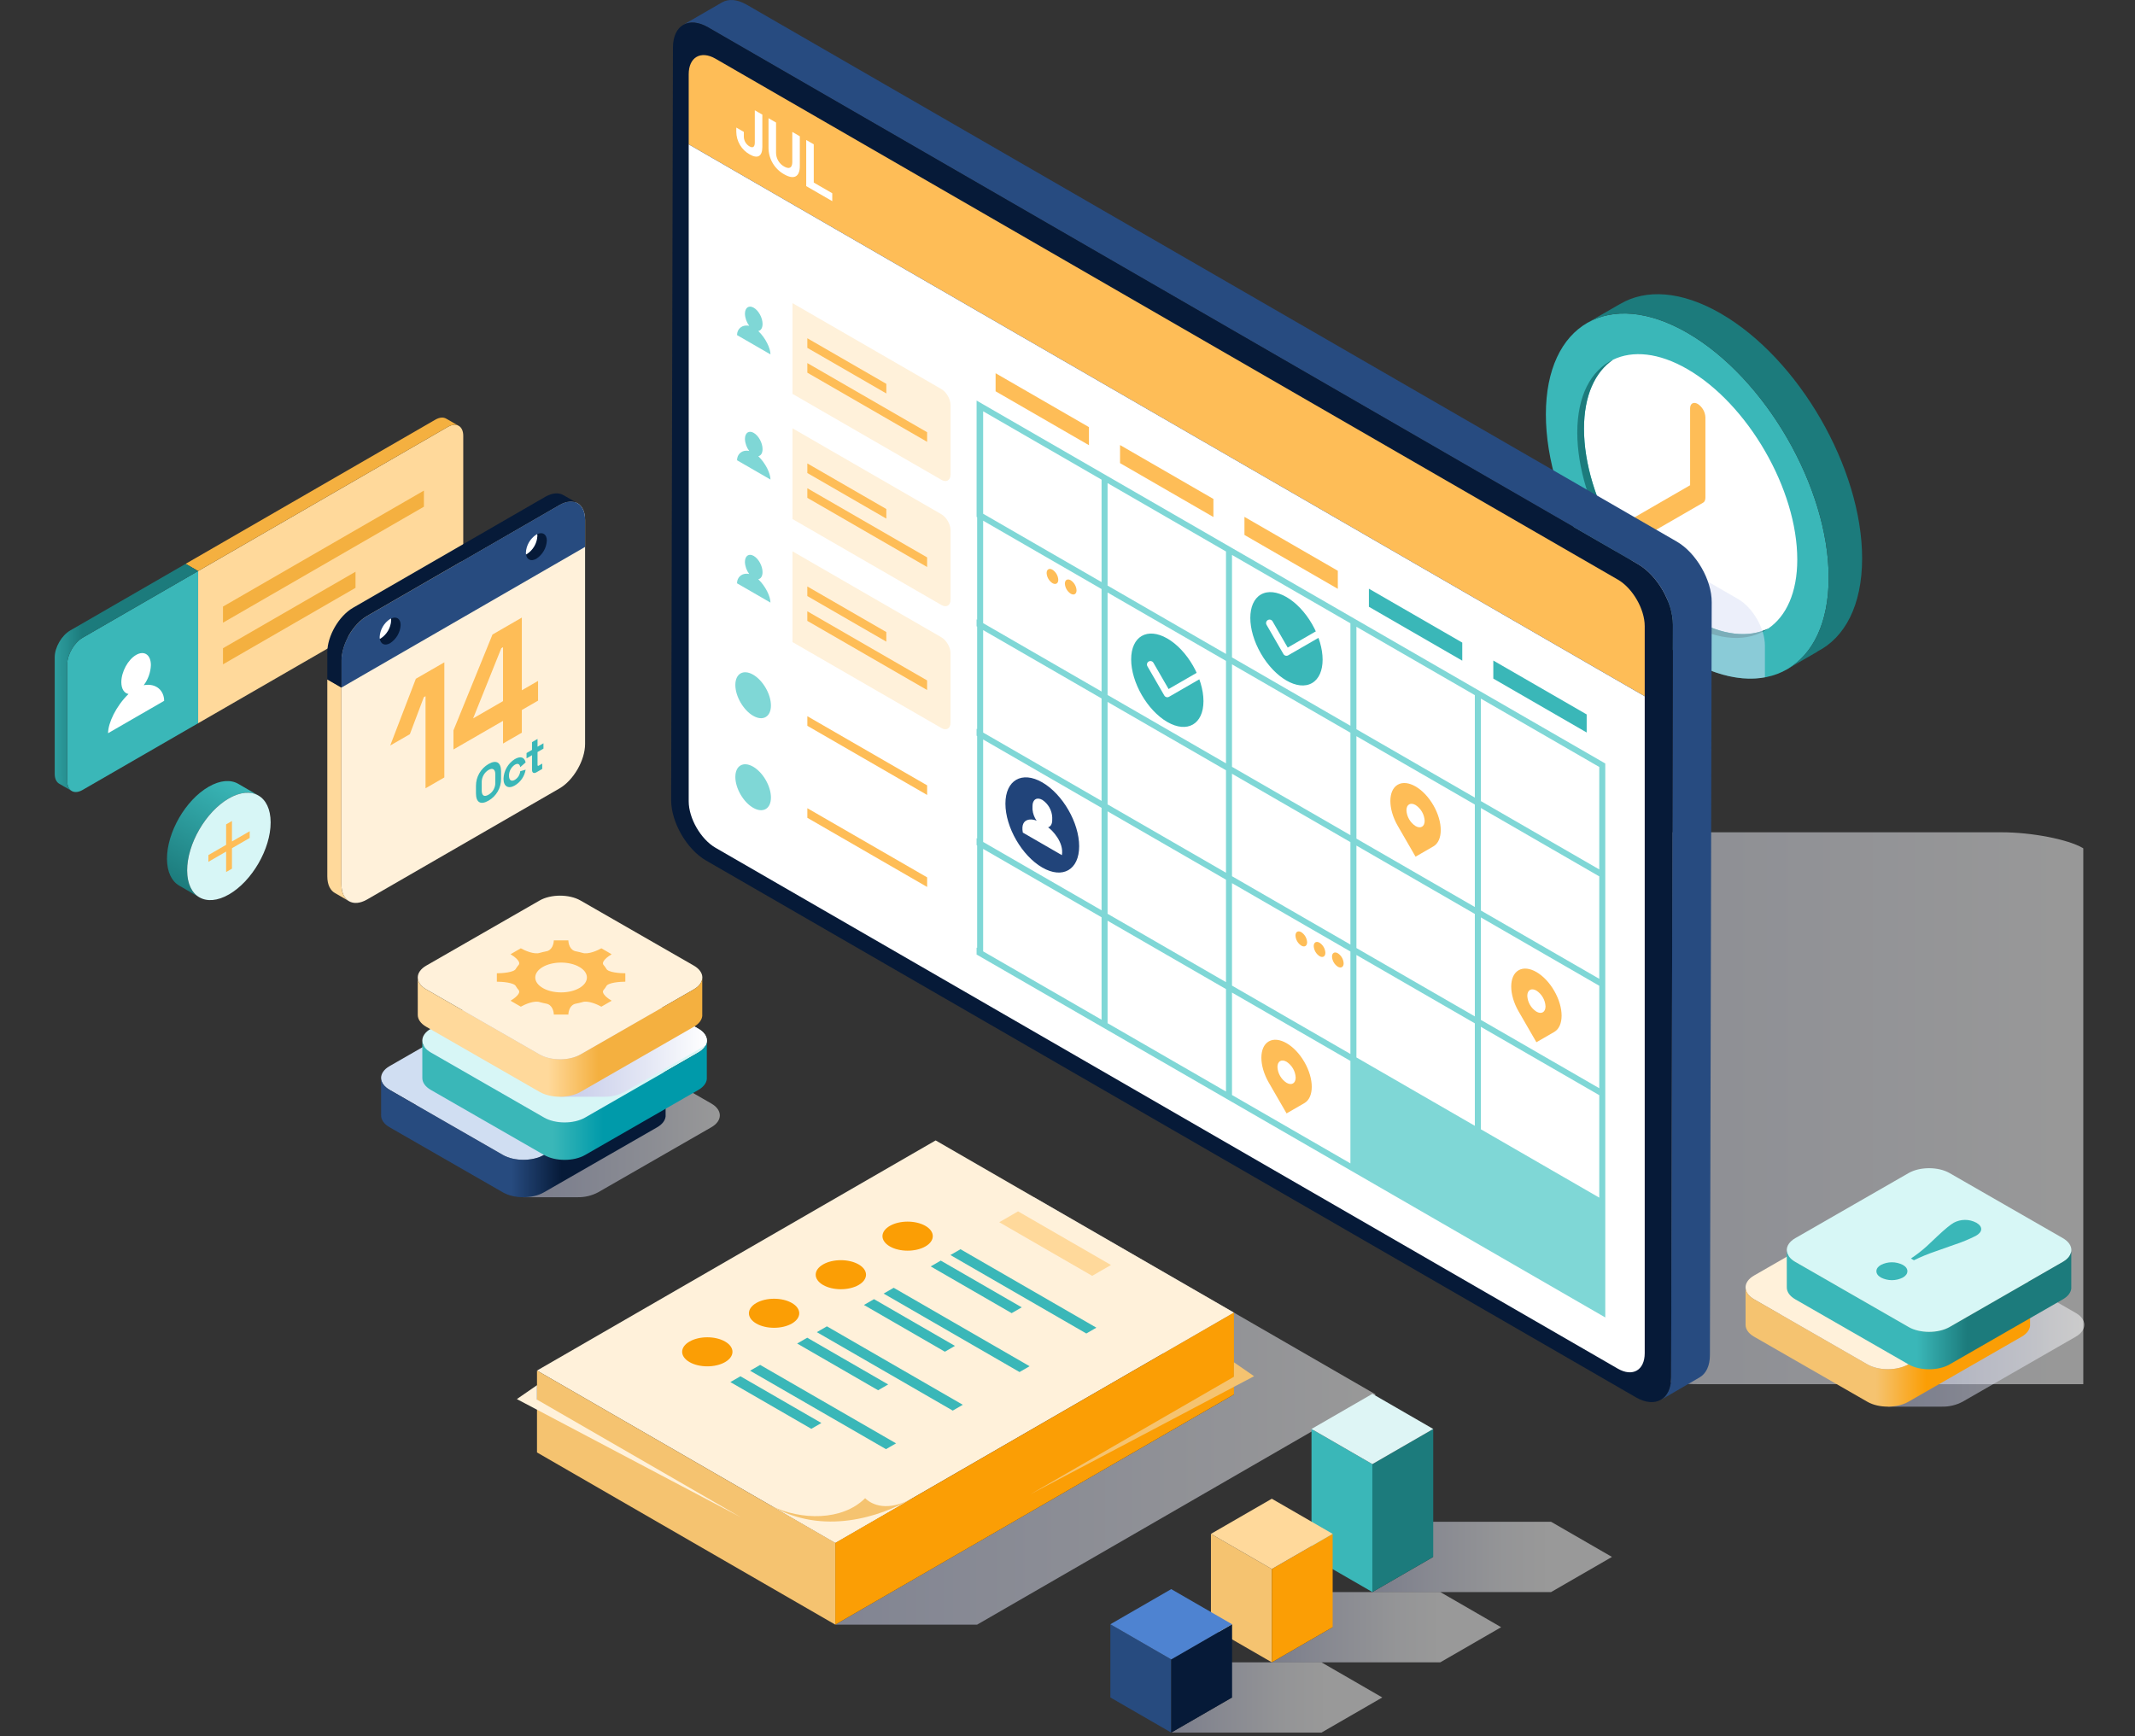 <svg xmlns="http://www.w3.org/2000/svg" width="450" height="366" viewBox="0 0 450 366" fill="none"><rect x="0" y="0" width="450" height="366" fill="#333333" stroke="none"/><path d="M385.438 121.774C385.438 102.765 372.092 79.653 355.635 70.149C339.172 60.647 325.828 68.35 325.828 87.359C325.828 106.365 339.172 129.48 355.635 138.982C372.092 148.486 385.438 140.781 385.438 121.774Z" fill="#3AB7B8"></path><path d="M341.476 64.07L334.573 68.052C339.967 64.95 347.408 65.403 355.633 70.149C372.09 79.653 385.436 102.765 385.436 121.773C385.436 131.096 382.213 137.679 376.996 140.866L383.04 137.378L383.021 137.347C388.832 134.42 392.484 127.619 392.484 117.704C392.484 98.696 379.141 75.584 362.68 66.08C354.382 61.29 346.887 60.881 341.482 64.079L341.476 64.07ZM334.426 68.139L334.431 68.148C334.468 68.125 334.499 68.095 334.541 68.073L334.426 68.139ZM376.385 141.222C376.251 141.294 376.107 141.347 375.971 141.415L375.99 141.447L376.385 141.222Z" fill="url(#paint0_linear_693_34730)"></path><path d="M333.863 90.367C333.863 83.392 336.194 78.405 339.98 75.827C344.106 73.834 349.589 74.308 355.637 77.797C368.435 85.189 378.816 103.165 378.816 117.948C378.816 124.925 376.484 129.912 372.696 132.491C368.573 134.483 363.088 134.007 357.045 130.518C344.24 123.127 333.863 105.15 333.863 90.367Z" fill="white"></path><path d="M339.975 75.827C336.189 78.405 333.858 83.392 333.858 90.367C333.858 105.15 344.235 123.127 357.039 130.519C363.083 134.007 368.567 134.483 372.691 132.491C368.455 135.374 362.391 135.235 355.632 131.332C342.824 123.94 332.449 105.965 332.449 91.182C332.449 83.377 335.36 78.054 339.975 75.827Z" fill="#1C7B7C"></path><path d="M343.222 109.796L356.23 102.283V86.079C356.23 85.05 356.953 84.635 357.844 85.147C358.313 85.454 358.702 85.866 358.981 86.351C359.261 86.836 359.422 87.38 359.452 87.939V104.913C359.455 105.133 359.413 105.35 359.329 105.552C359.258 105.72 359.136 105.862 358.98 105.956L345.5 113.741C344.872 114.104 343.851 113.516 343.222 112.426C342.593 111.336 342.593 110.158 343.222 109.796Z" fill="#FEBD57"></path><g style="mix-blend-mode:multiply" opacity="0.5"><path d="M366.333 126.265L329.035 104.731C333.95 118.776 344.012 132.272 355.636 138.981C361.678 142.471 367.298 143.633 371.995 142.775V136.071C371.995 132.476 369.447 128.063 366.333 126.265Z" fill="#DAE0F5"></path></g><path style="mix-blend-mode:multiply" opacity="0.5" d="M439.101 178.818L438.915 178.711C435.798 176.912 428.159 175.442 421.931 175.442H156.484C150.256 175.442 147.706 176.912 150.822 178.711L341.001 288.51C344.116 290.308 351.76 291.78 357.988 291.78H439.101V178.818Z" fill="url(#paint1_linear_693_34730)"></path><path d="M345.272 119.713L155.092 9.913C153.514 9.003 152.086 8.933 151.056 9.55V9.547L146.988 11.906L147 11.908C148.008 11.419 149.348 11.531 150.819 12.38L340.997 122.18C344.111 123.977 346.66 128.391 346.66 131.986V285.241C346.66 287.025 346.03 288.286 345.018 288.884V288.886L349.083 286.526L349.071 286.525C350.21 285.985 350.933 284.683 350.933 282.774V129.519C350.933 125.923 348.384 121.511 345.272 119.713Z" fill="url(#paint2_linear_693_34730)"></path><path d="M360.781 126.95L360.405 285.608C360.405 287.925 359.59 289.557 358.242 290.339L350.064 295.097C351.412 294.315 352.227 292.684 352.227 290.334L352.603 131.676C352.635 127.004 349.311 121.269 345.237 118.919L149.238 5.766C147.201 4.575 145.351 4.479 144.002 5.234L152.18 0.508C153.529 -0.277 155.376 -0.183 157.416 1.007L353.415 114.161C357.489 116.513 360.813 122.248 360.781 126.95Z" fill="#274B80"></path><path d="M345.228 118.906C349.31 121.263 352.622 126.998 352.609 131.69L352.23 290.312C352.218 295.004 348.884 296.904 344.803 294.547L148.821 181.395C144.739 179.038 141.448 173.313 141.46 168.624L141.839 10.002C141.851 5.31 145.165 3.398 149.247 5.755L345.228 118.906Z" fill="#061A38"></path><path d="M346.662 131.985C346.662 128.39 344.113 123.977 341 122.179L150.821 12.38C147.706 10.582 145.16 12.053 145.16 15.648V30.431L346.662 146.768V131.985Z" fill="#FEBD57"></path><path d="M145.16 30.433V168.906C145.16 172.502 147.706 176.914 150.821 178.712L341 288.511C344.113 290.308 346.662 288.838 346.662 285.242V146.77L145.16 30.433Z" fill="white"></path><path d="M160.681 30.976C160.681 32.992 159.669 33.505 158.02 32.553C157.172 32.081 156.464 31.393 155.968 30.56C155.471 29.726 155.203 28.776 155.191 27.806V26.889L156.78 27.805V28.723C156.77 29.153 156.875 29.577 157.085 29.953C157.295 30.328 157.601 30.64 157.972 30.857C158.682 31.267 159.092 30.976 159.092 30.058V23.246L160.681 24.164V30.976ZM163.571 25.832V32.199C163.572 32.792 163.73 33.374 164.031 33.885C164.331 34.395 164.763 34.817 165.281 35.105C166.377 35.737 166.991 35.355 166.991 34.173V27.806L168.58 28.724V35.008C168.58 37.232 167.388 37.961 165.281 36.745C164.289 36.196 163.461 35.392 162.881 34.418C162.302 33.443 161.991 32.332 161.982 31.199V24.915L163.571 25.832ZM171.519 30.42V38.484L175.419 40.736V42.404L169.929 39.234V29.503L171.519 30.42Z" fill="white"></path><path d="M209.844 78.674L229.522 90.035V93.844L209.844 82.483V78.674Z" fill="#FEBD57"></path><path d="M236.074 93.814L255.753 105.176V108.985L236.074 97.623V93.814Z" fill="#FEBD57"></path><path d="M262.297 108.955L281.976 120.317V124.126L262.297 112.764V108.955Z" fill="#FEBD57"></path><path d="M288.527 124.096L308.206 135.457V139.266L288.527 127.905V124.096Z" fill="#3AB7B8"></path><path d="M294.606 174.081L298.361 180.584L302.115 178.416C304.189 177.219 304.189 173.336 302.115 169.745C300.042 166.154 296.68 164.214 294.606 165.41C292.532 166.607 292.532 170.489 294.606 174.081ZM296.44 170.805C296.44 169.579 297.3 169.082 298.361 169.695C298.92 170.06 299.385 170.551 299.719 171.129C300.053 171.707 300.246 172.356 300.282 173.023C300.281 174.247 299.422 174.744 298.361 174.131C297.801 173.767 297.336 173.276 297.003 172.698C296.669 172.12 296.476 171.471 296.44 170.805Z" fill="#FEBD57"></path><path d="M267.419 228.197L271.173 234.7L274.928 232.532C277.002 231.335 277.002 227.452 274.928 223.862C272.854 220.27 269.493 218.33 267.419 219.526C265.345 220.723 265.345 224.605 267.419 228.197ZM269.252 224.921C269.252 223.695 270.112 223.198 271.173 223.811C271.733 224.176 272.198 224.667 272.532 225.245C272.865 225.823 273.058 226.472 273.094 227.139C273.094 228.363 272.234 228.86 271.173 228.247C270.614 227.883 270.149 227.392 269.815 226.814C269.481 226.236 269.289 225.587 269.252 224.921Z" fill="#FEBD57"></path><path d="M320.079 213.196L323.833 219.699L327.588 217.531C329.662 216.334 329.662 212.451 327.588 208.861C325.515 205.269 322.153 203.329 320.079 204.525C318.005 205.723 318.005 209.604 320.079 213.196ZM321.913 209.92C321.912 208.694 322.772 208.197 323.833 208.81C324.393 209.175 324.858 209.666 325.192 210.244C325.526 210.822 325.718 211.471 325.754 212.138C325.754 213.362 324.894 213.859 323.833 213.246C323.274 212.882 322.809 212.391 322.475 211.813C322.141 211.235 321.949 210.586 321.913 209.92Z" fill="#FEBD57"></path><path d="M280.75 201.65C280.75 200.867 281.3 200.55 281.978 200.941C282.335 201.174 282.633 201.488 282.846 201.858C283.059 202.227 283.183 202.642 283.206 203.068C283.206 203.851 282.656 204.168 281.978 203.777C281.62 203.544 281.323 203.23 281.11 202.86C280.896 202.491 280.773 202.076 280.75 201.65Z" fill="#FEBD57"></path><path d="M276.898 199.428C276.898 198.645 277.448 198.328 278.126 198.719C278.484 198.952 278.781 199.266 278.994 199.636C279.208 200.005 279.331 200.42 279.354 200.846C279.354 201.629 278.804 201.947 278.126 201.555C277.769 201.322 277.471 201.008 277.258 200.638C277.045 200.269 276.922 199.854 276.898 199.428Z" fill="#FEBD57"></path><path d="M273.051 197.207C273.051 196.424 273.6 196.106 274.279 196.498C274.636 196.731 274.934 197.045 275.147 197.414C275.36 197.784 275.483 198.198 275.507 198.624C275.507 199.407 274.957 199.725 274.279 199.333C273.921 199.1 273.624 198.786 273.41 198.417C273.197 198.047 273.074 197.633 273.051 197.207Z" fill="#FEBD57"></path><path d="M224.449 123.023C224.449 122.24 224.999 121.923 225.677 122.314C226.035 122.547 226.332 122.861 226.545 123.231C226.759 123.6 226.882 124.015 226.905 124.441C226.905 125.224 226.355 125.541 225.677 125.15C225.32 124.917 225.022 124.603 224.809 124.233C224.596 123.864 224.472 123.449 224.449 123.023Z" fill="#FEBD57"></path><path d="M220.602 120.8C220.602 120.017 221.151 119.7 221.829 120.092C222.187 120.325 222.484 120.639 222.698 121.008C222.911 121.378 223.034 121.792 223.057 122.218C223.057 123.001 222.508 123.319 221.829 122.927C221.472 122.694 221.175 122.38 220.961 122.011C220.748 121.641 220.625 121.226 220.602 120.8Z" fill="#FEBD57"></path><g style="mix-blend-mode:multiply"><path d="M211.914 169.409C211.914 164.452 215.393 162.444 219.686 164.922C223.979 167.401 227.459 173.427 227.458 178.384C227.459 183.341 223.979 185.35 219.686 182.871C215.393 180.393 211.914 174.367 211.914 169.409Z" fill="#21447A"></path></g><path d="M220.909 174.397C221.395 174.261 221.725 173.792 221.773 173.065L221.775 173.066L221.775 173.035C221.778 172.983 221.782 172.357 221.782 172.303C221.75 171.568 221.544 170.851 221.183 170.211C220.821 169.57 220.314 169.024 219.702 168.616C218.554 167.953 217.623 168.529 217.623 169.901L217.622 170.669L217.631 170.674C217.707 171.513 218.006 172.317 218.496 173.003C217.711 172.615 214.969 172.2 215.586 175.508C216.428 175.995 219.702 177.885 219.702 177.885C219.702 177.885 222.977 179.776 223.819 180.262C224.298 177.508 221.687 174.906 220.909 174.397Z" fill="white"></path><path d="M314.75 139.237L334.429 150.599V154.408L314.75 143.046V139.237Z" fill="#3AB7B8"></path><path d="M276.54 143.986C279.516 142.268 279.516 136.697 276.54 131.543C273.564 126.388 268.739 123.602 265.763 125.321C262.788 127.039 262.787 132.61 265.763 137.765C268.739 142.919 273.564 145.705 276.54 143.986Z" fill="#3AB7B8"></path><path d="M271.149 138.238C271.021 138.238 270.894 138.205 270.783 138.14C270.671 138.076 270.579 137.984 270.515 137.872L266.954 131.705C266.905 131.622 266.874 131.53 266.862 131.435C266.849 131.34 266.856 131.243 266.88 131.15C266.905 131.057 266.948 130.97 267.007 130.894C267.065 130.817 267.138 130.753 267.221 130.705C267.305 130.657 267.397 130.626 267.492 130.614C267.587 130.601 267.684 130.607 267.777 130.632C267.87 130.657 267.957 130.7 268.033 130.759C268.109 130.817 268.173 130.89 268.221 130.973L271.416 136.507L279.85 131.637C280.018 131.541 280.218 131.515 280.405 131.565C280.592 131.616 280.752 131.738 280.848 131.906C280.945 132.074 280.972 132.273 280.922 132.461C280.872 132.648 280.749 132.808 280.582 132.905L271.514 138.14C271.403 138.204 271.277 138.238 271.149 138.238Z" fill="white"></path><path d="M238.418 138.992C238.418 134.132 241.83 132.163 246.038 134.592C250.247 137.022 253.659 142.932 253.659 147.791C253.659 152.651 250.247 154.621 246.038 152.191C241.83 149.761 238.418 143.852 238.418 138.992Z" fill="#3AB7B8"></path><path d="M246.039 146.976C245.91 146.977 245.784 146.943 245.673 146.879C245.561 146.814 245.469 146.722 245.404 146.611L241.844 140.444C241.747 140.275 241.721 140.076 241.771 139.888C241.821 139.701 241.944 139.541 242.112 139.444C242.28 139.347 242.48 139.32 242.667 139.371C242.855 139.421 243.015 139.544 243.112 139.712L246.306 145.245L254.741 140.376C254.824 140.328 254.916 140.296 255.011 140.284C255.106 140.271 255.203 140.278 255.296 140.303C255.389 140.327 255.476 140.37 255.552 140.429C255.628 140.487 255.692 140.56 255.74 140.644C255.788 140.727 255.82 140.819 255.832 140.914C255.845 141.009 255.838 141.106 255.813 141.199C255.789 141.292 255.746 141.379 255.687 141.455C255.629 141.531 255.556 141.595 255.472 141.643L246.404 146.878C246.293 146.943 246.167 146.977 246.039 146.976Z" fill="white"></path><path style="mix-blend-mode:multiply" opacity="0.5" d="M218.067 252.438H188.173L260.079 293.955L176.055 342.467H205.949L289.974 293.955L218.067 252.438Z" fill="url(#paint3_linear_693_34730)"></path><path d="M176.053 325.205L113.184 288.907L197.209 240.395L260.079 276.693L176.053 325.205Z" fill="#FFF1DA"></path><path d="M176.055 342.465V325.205L260.079 276.693L260.08 293.953L176.055 342.465Z" fill="#FB9E05"></path><path d="M113.184 306.167V288.906L176.053 325.205L176.054 342.464L113.184 306.167Z" fill="#F5C370"></path><path d="M187.554 258.408C189.625 257.214 192.984 257.214 195.056 258.408C197.126 259.605 197.126 261.544 195.055 262.74C192.984 263.936 189.625 263.937 187.554 262.74C185.482 261.544 185.482 259.605 187.554 258.408Z" fill="#FB9E05"></path><path d="M202.444 263.331L231.087 279.868L228.965 281.093L200.32 264.556L202.444 263.331Z" fill="#3AB7B8"></path><path d="M198.288 265.729L215.351 275.58L213.23 276.805L196.168 266.953L198.288 265.729Z" fill="#3AB7B8"></path><path d="M173.479 266.536C175.55 265.341 178.91 265.341 180.981 266.536C183.053 267.731 183.053 269.671 180.98 270.867C178.91 272.062 175.55 272.063 173.479 270.867C171.408 269.671 171.408 267.731 173.479 266.536Z" fill="#FB9E05"></path><path d="M188.368 271.457L217.012 287.994L214.89 289.219L186.246 272.682L188.368 271.457Z" fill="#3AB7B8"></path><path d="M184.215 273.856L201.277 283.707L199.157 284.933L182.094 275.081L184.215 273.856Z" fill="#3AB7B8"></path><path d="M159.405 274.664C161.477 273.469 164.836 273.469 166.907 274.664C168.978 275.859 168.978 277.799 166.906 278.995C164.836 280.19 161.477 280.191 159.405 278.995C157.334 277.799 157.334 275.859 159.405 274.664Z" fill="#FB9E05"></path><path d="M174.29 279.584L202.933 296.121L200.812 297.347L172.168 280.81L174.29 279.584Z" fill="#3AB7B8"></path><path d="M170.14 281.983L187.203 291.834L185.081 293.06L168.02 283.208L170.14 281.983Z" fill="#3AB7B8"></path><path d="M145.331 282.791C147.402 281.596 150.762 281.596 152.833 282.791C154.904 283.986 154.904 285.926 152.832 287.122C150.762 288.318 147.402 288.318 145.331 287.122C143.26 285.926 143.26 283.986 145.331 282.791Z" fill="#FB9E05"></path><path d="M160.221 287.714L188.864 304.251L186.742 305.475L158.098 288.938L160.221 287.714Z" fill="#3AB7B8"></path><path d="M156.063 290.111L173.125 299.963L171.004 301.188L153.941 291.336L156.063 290.111Z" fill="#3AB7B8"></path><path d="M214.579 255.348L234.163 266.655L230.201 268.943L210.617 257.637L214.579 255.348Z" fill="#FFD99B"></path><path d="M192.084 315.95C192.084 315.95 188.89 317.767 185.871 318.244C182.851 318.721 172.346 322.287 162.637 317.459C169.015 321.141 176.054 325.205 176.054 325.205L192.084 315.95Z" fill="#FFF1DA"></path><path d="M192.084 315.951C185.505 319.749 173.477 323.718 162.637 317.46C168.785 320.47 177.525 320.631 182.348 315.808C183.823 317.284 187.116 318.634 192.084 315.951Z" fill="#F5C370"></path><path d="M156.125 319.828L113.185 295.035V291.988L108.941 294.921L156.125 319.828Z" fill="#FFF1DA"></path><path d="M217.141 315.004L260.082 290.212V287.165L264.325 290.098L217.141 315.004Z" fill="#F5C370"></path><path style="mix-blend-mode:multiply" opacity="0.5" d="M326.926 320.786H289.258L302.086 328.191L289.258 335.598H326.926L339.756 328.191L326.926 320.786Z" fill="url(#paint4_linear_693_34730)"></path><path style="mix-blend-mode:multiply" opacity="0.5" d="M303.572 335.598H268.066L280.894 343.005L268.066 350.41H303.572L316.399 343.005L303.572 335.598Z" fill="url(#paint5_linear_693_34730)"></path><path style="mix-blend-mode:multiply" opacity="0.5" d="M278.521 350.409H246.863L259.691 357.816L246.863 365.222H278.521L291.348 357.816L278.521 350.409Z" fill="url(#paint6_linear_693_34730)"></path><path d="M276.43 301.22L289.258 308.627V335.597L276.43 328.191V301.22Z" fill="#3AB7B8"></path><path d="M302.086 301.22L289.258 308.627V335.597L302.086 328.191V301.22Z" fill="#1C7B7C"></path><path d="M289.258 293.815L276.43 301.22L289.258 308.627L302.086 301.22L289.258 293.815Z" fill="#DEF5F5"></path><path d="M255.234 323.329L268.062 330.736V350.408L255.234 343.002V323.329Z" fill="#F5C370"></path><path d="M280.891 323.329L268.062 330.736V350.408L280.891 343.002V323.329Z" fill="#FB9E05"></path><path d="M268.062 315.925L255.234 323.331L268.062 330.737L280.891 323.331L268.062 315.925Z" fill="#FFD99B"></path><path d="M234.035 342.387L246.864 349.793V365.223L234.035 357.817V342.387Z" fill="#274B7F"></path><path d="M259.691 342.387L246.863 349.793V365.223L259.691 357.817V342.387Z" fill="#061A38"></path><path d="M246.864 334.979L234.035 342.385L246.864 349.791L259.691 342.385L246.864 334.979Z" fill="#4E83D1"></path><path d="M43.967 165.847C46.413 164.435 48.628 164.303 50.228 165.234L54.477 167.698C52.875 166.768 50.661 166.899 48.214 168.311C43.355 171.117 39.429 177.917 39.443 183.499C39.452 186.275 40.431 188.226 42.01 189.145L37.763 186.68C36.184 185.762 35.206 183.811 35.195 181.036C35.18 175.453 39.106 168.651 43.967 165.847Z" fill="url(#paint7_linear_693_34730)"></path><path d="M48.217 168.313C53.076 165.507 57.029 167.758 57.045 173.341C57.061 178.926 53.133 185.729 48.274 188.533C43.415 191.339 39.463 189.085 39.445 183.501C39.432 177.919 43.358 171.119 48.217 168.313Z" fill="#D7F6F6"></path><path d="M43.926 181.664L47.663 179.505L47.663 183.821L48.893 183.111L48.893 178.796L52.63 176.638L52.63 175.218L48.893 177.376L48.892 173.061L47.663 173.771L47.663 178.086L43.926 180.244L43.926 181.664Z" fill="#FEBD57"></path><path style="mix-blend-mode:multiply" opacity="0.5" d="M149.935 232.62L126.056 218.899C123.676 217.524 114.209 217.524 111.831 218.899L87.949 232.619C85.569 233.994 85.569 236.241 87.949 237.616L110.31 250.464V252.368H121.728C123.235 252.398 124.724 252.044 126.055 251.338L149.935 237.617C152.316 236.243 152.316 233.994 149.935 232.62Z" fill="url(#paint8_linear_693_34730)"></path><path d="M114.643 243.452C112.263 244.826 108.369 244.826 105.99 243.452L82.109 229.729C79.729 228.355 79.729 226.107 82.109 224.734L105.991 211.013C108.369 209.639 112.264 209.639 114.644 211.013L138.524 224.734C140.904 226.108 140.904 228.357 138.524 229.731L114.643 243.452Z" fill="#D0DEF2"></path><path d="M82.109 229.73L105.99 243.452C108.369 244.826 112.263 244.826 114.643 243.452L138.525 229.731C139.611 229.103 140.196 228.294 140.289 227.468H140.29V234.898C140.307 235.045 140.307 235.193 140.29 235.34V235.357H140.289C140.195 236.181 139.609 236.99 138.525 237.618L114.643 251.339C112.263 252.713 108.369 252.713 105.99 251.339L82.109 237.617C80.898 236.919 80.308 235.994 80.328 235.072L80.324 229.206V227.231C80.324 228.137 80.92 229.042 82.109 229.73Z" fill="url(#paint9_linear_693_34730)"></path><path d="M123.331 235.577C120.95 236.951 117.056 236.951 114.677 235.577L90.796 221.854C88.417 220.48 88.417 218.232 90.796 216.859L114.678 203.138C117.057 201.764 120.951 201.764 123.332 203.138L147.212 216.859C149.591 218.233 149.591 220.482 147.212 221.856L123.331 235.577Z" fill="#D7F6F6"></path><path d="M90.796 221.854L114.677 235.576C117.056 236.95 120.95 236.95 123.331 235.576L147.213 221.855C148.299 221.227 148.883 220.418 148.977 219.592H148.977V227.022C148.994 227.169 148.994 227.317 148.977 227.464V227.481H148.977C148.882 228.306 148.297 229.114 147.213 229.742L123.331 243.463C120.95 244.837 117.056 244.837 114.677 243.463L90.796 229.741C89.586 229.043 88.995 228.118 89.016 227.196L89.012 221.33V219.355C89.012 220.261 89.607 221.166 90.796 221.854Z" fill="url(#paint10_linear_693_34730)"></path><path style="mix-blend-mode:multiply" d="M147.211 216.859L123.331 203.138C120.951 201.764 117.056 201.764 114.678 203.138L94.141 214.937C94.497 215.574 95.031 216.094 95.677 216.434L118.038 229.283V231.186H127.352C128.859 231.217 130.348 230.862 131.679 230.156L148.753 220.346C149.352 219.148 148.839 217.799 147.211 216.859Z" fill="url(#paint11_linear_693_34730)"></path><path d="M122.37 222.27C119.99 223.644 116.095 223.644 113.716 222.27L89.835 208.548C87.456 207.173 87.456 204.926 89.835 203.552L113.717 189.831C116.096 188.457 119.99 188.457 122.371 189.831L146.251 203.552C148.63 204.927 148.63 207.175 146.251 208.549L122.37 222.27Z" fill="#FFF1DA"></path><path d="M89.835 208.548L113.716 222.27C116.095 223.644 119.99 223.644 122.37 222.27L146.252 208.549C147.338 207.922 147.922 207.113 148.016 206.286H148.016V213.717C148.033 213.863 148.033 214.011 148.016 214.158V214.176H148.016C147.921 215 147.336 215.809 146.252 216.436L122.37 230.157C119.99 231.531 116.095 231.531 113.716 230.157L89.835 216.435C88.625 215.738 88.034 214.812 88.055 213.891L88.051 208.024V206.05C88.051 206.955 88.646 207.861 89.835 208.548Z" fill="url(#paint12_linear_693_34730)"></path><g style="mix-blend-mode:multiply"><path d="M126.75 212.203L128.922 210.951C128.181 210.524 126.542 209.34 127.261 208.633C127.459 208.404 127.636 208.158 127.789 207.896C128.146 207.104 130.755 206.936 131.8 206.936L131.801 205.163C130.754 205.163 128.146 204.995 127.789 204.203C127.636 203.941 127.459 203.694 127.26 203.466C126.542 202.76 128.181 201.576 128.921 201.149L126.751 199.896C126.01 200.324 123.96 201.269 122.735 200.854C122.321 200.735 121.895 200.633 121.461 200.55C120.087 200.343 119.797 198.837 119.797 198.233H116.726C116.726 198.838 116.436 200.343 115.062 200.55C114.628 200.633 114.202 200.735 113.786 200.854C112.564 201.269 110.515 200.323 109.775 199.896L107.603 201.149C108.344 201.576 109.981 202.76 109.264 203.467C109.065 203.695 108.887 203.942 108.734 204.203C108.378 204.995 105.77 205.163 104.723 205.163V206.936C105.77 206.936 108.377 207.104 108.735 207.897C108.888 208.159 109.065 208.406 109.264 208.634C109.982 209.34 108.344 210.524 107.604 210.951L109.774 212.204C110.515 211.777 112.564 210.831 113.788 211.246C114.202 211.364 114.629 211.466 115.063 211.55C116.435 211.756 116.726 213.263 116.727 213.867H119.797C119.797 213.263 120.088 211.756 121.462 211.55C121.895 211.466 122.322 211.365 122.737 211.245C123.961 210.831 126.011 211.776 126.75 212.203ZM114.413 208.273C112.287 207.045 112.286 205.054 114.413 203.827C116.539 202.6 119.986 202.6 122.111 203.827C124.238 205.054 124.237 207.045 122.111 208.273C119.985 209.5 116.539 209.5 114.413 208.273Z" fill="#FEBD57"></path></g><path style="mix-blend-mode:multiply" opacity="0.5" d="M437.529 276.766L413.65 263.045C411.27 261.67 401.803 261.67 399.424 263.045L375.543 276.765C373.163 278.139 373.163 280.387 375.543 281.761L397.904 294.61V296.514H409.322C410.828 296.544 412.318 296.189 413.649 295.483L437.529 281.763C439.91 280.388 439.91 278.139 437.529 276.766Z" fill="url(#paint13_linear_693_34730)"></path><path d="M402.237 287.596C399.857 288.97 395.962 288.97 393.584 287.596L369.703 273.874C367.323 272.5 367.323 270.252 369.703 268.878L393.584 255.158C395.963 253.783 399.858 253.783 402.238 255.158L426.118 268.878C428.498 270.253 428.498 272.501 426.118 273.876L402.237 287.596Z" fill="#FFF1DA"></path><path d="M369.703 273.875L393.584 287.596C395.962 288.97 399.857 288.97 402.237 287.596L426.119 273.875C427.205 273.248 427.789 272.439 427.883 271.612H427.883V279.043C427.9 279.189 427.9 279.338 427.883 279.484V279.502H427.883C427.788 280.326 427.203 281.135 426.119 281.762L402.237 295.483C399.857 296.857 395.962 296.857 393.584 295.483L369.703 281.762C368.492 281.064 367.901 280.138 367.922 279.217L367.918 273.351V271.376C367.918 272.281 368.514 273.187 369.703 273.875Z" fill="url(#paint14_linear_693_34730)"></path><path d="M410.925 279.72C408.544 281.095 404.65 281.095 402.271 279.72L378.39 265.998C376.011 264.624 376.011 262.376 378.39 261.002L402.272 247.282C404.651 245.907 408.545 245.907 410.925 247.282L434.806 261.002C437.185 262.377 437.185 264.625 434.806 266L410.925 279.72Z" fill="#D7F7F6"></path><path d="M378.39 265.998L402.271 279.72C404.65 281.094 408.544 281.094 410.925 279.72L434.806 265.999C435.892 265.372 436.477 264.563 436.57 263.736H436.571V271.167C436.588 271.313 436.588 271.462 436.571 271.608V271.626H436.57C436.476 272.45 435.891 273.259 434.806 273.886L410.925 287.607C408.544 288.981 404.65 288.981 402.271 287.607L378.39 273.886C377.18 273.188 376.589 272.262 376.609 271.341L376.605 265.475V263.5C376.605 264.405 377.201 265.311 378.39 265.998Z" fill="url(#paint15_linear_693_34730)"></path><path d="M406.113 262.694L408.462 260.478C409.965 259.073 411.076 258.163 411.794 257.747C412.524 257.355 413.34 257.149 414.169 257.147C414.998 257.146 415.815 257.348 416.547 257.737C417.246 258.141 417.591 258.597 417.582 259.106C417.572 259.613 417.202 260.077 416.474 260.498C414.973 261.256 413.416 261.896 411.817 262.413L407.98 263.771C406.416 264.3 404.888 264.929 403.404 265.654L402.769 265.286C403.948 264.508 405.065 263.641 406.113 262.694ZM402.026 267.974C402.019 268.494 401.697 268.938 401.064 269.304C400.349 269.665 399.559 269.853 398.758 269.853C397.957 269.852 397.168 269.663 396.454 269.3C395.817 268.932 395.499 268.488 395.496 267.968C395.495 267.448 395.812 267.005 396.446 266.638C397.162 266.273 397.954 266.083 398.758 266.082C399.562 266.081 400.354 266.27 401.071 266.634C401.715 267.007 402.035 267.454 402.026 267.974Z" fill="#3AB7B8"></path><path d="M94.394 122.07C96.18 121.039 97.641 118.508 97.641 116.445V91.86C97.641 89.797 96.18 88.954 94.394 89.984L41.766 120.37V152.455L94.394 122.07Z" fill="#FFD99B"></path><path d="M17.412 166.514L41.759 152.457V120.372L17.412 134.429C15.626 135.46 14.164 137.991 14.164 140.054L14.164 164.641C14.164 166.703 15.626 167.546 17.412 166.514Z" fill="#3AB7B8"></path><path d="M27.086 146.293C26.183 146.125 25.573 145.23 25.573 143.797C25.573 141.619 26.968 139.05 28.689 138.056C30.408 137.064 31.804 138.025 31.803 140.202C31.747 141.737 31.219 143.217 30.291 144.44C32.924 143.945 34.599 145.596 34.597 147.734C34.148 147.989 28.688 151.144 28.688 151.144C28.688 151.144 23.23 154.297 22.777 154.558C22.777 152.422 24.452 148.835 27.086 146.293Z" fill="white"></path><path d="M94.388 89.985C95.271 89.477 96.073 89.426 96.66 89.752L94.112 88.282L94.11 88.285C93.516 87.905 92.681 87.932 91.756 88.466L39.129 118.851L41.76 120.37L94.388 89.985Z" fill="#F4B040"></path><path d="M14.167 164.64V140.054C14.167 137.991 15.629 135.46 17.415 134.429L41.762 120.372L39.131 118.853L14.783 132.91C12.996 133.941 11.535 136.472 11.535 138.535V163.12C11.535 164.2 11.938 164.941 12.575 165.257L15.043 166.683C14.502 166.325 14.167 165.624 14.167 164.64Z" fill="url(#paint16_linear_693_34730)"></path><path d="M47 131.26L89.35 106.809V103.414L47 127.864V131.26Z" fill="#F4B040"></path><path d="M47 140.038L74.931 123.912V120.517L47 136.643V140.038Z" fill="#F4B040"></path><path d="M71.969 139.224C71.969 135.782 74.408 131.558 77.389 129.836L117.9 106.449C120.881 104.729 123.319 106.136 123.319 109.578V156.824C123.319 160.267 120.881 164.491 117.9 166.211L77.389 189.599C74.408 191.321 71.969 189.914 71.969 186.473V139.224Z" fill="#FFF1DA"></path><path d="M77.389 129.836L117.9 106.449C120.881 104.729 123.319 106.136 123.319 109.578V115.288L71.969 144.935V139.224C71.969 135.782 74.408 131.558 77.389 129.836Z" fill="#274B7F"></path><path d="M113.267 112.966C113.265 112.842 113.254 112.719 113.233 112.597C114.366 112.051 115.259 112.619 115.259 113.954C115.218 114.72 114.996 115.465 114.613 116.13C114.229 116.794 113.694 117.358 113.052 117.777C111.948 118.414 111.042 117.999 110.879 116.872C110.94 116.842 110.998 116.824 111.06 116.788C111.703 116.369 112.237 115.805 112.621 115.141C113.004 114.477 113.226 113.731 113.267 112.966Z" fill="#061A38"></path><path d="M113.047 112.68C113.109 112.644 113.167 112.626 113.228 112.597C113.248 112.719 113.26 112.842 113.262 112.966C113.22 113.731 112.999 114.477 112.615 115.141C112.232 115.805 111.697 116.369 111.055 116.788C110.993 116.824 110.934 116.842 110.874 116.872C110.853 116.75 110.842 116.626 110.84 116.503C110.881 115.737 111.103 114.992 111.486 114.328C111.87 113.663 112.404 113.099 113.047 112.68Z" fill="white"></path><path d="M82.451 130.76C82.448 130.636 82.437 130.513 82.417 130.391C83.549 129.845 84.442 130.413 84.442 131.748C84.401 132.514 84.18 133.259 83.796 133.924C83.413 134.588 82.878 135.152 82.236 135.571C81.132 136.208 80.225 135.793 80.062 134.666C80.123 134.636 80.182 134.618 80.244 134.582C80.886 134.163 81.421 133.599 81.804 132.935C82.188 132.271 82.409 131.525 82.451 130.76Z" fill="#061A38"></path><path d="M82.227 130.473C82.288 130.437 82.347 130.419 82.408 130.39C82.428 130.512 82.439 130.635 82.442 130.759C82.4 131.524 82.179 132.27 81.795 132.934C81.412 133.598 80.877 134.162 80.234 134.581C80.172 134.617 80.114 134.635 80.053 134.665C80.033 134.543 80.022 134.419 80.019 134.296C80.061 133.53 80.282 132.785 80.666 132.121C81.049 131.456 81.584 130.892 82.227 130.473Z" fill="white"></path><path d="M93.654 139.614V163.879L89.691 166.166V146.754L89.33 146.962L86.389 154.762L82.246 157.154L87.65 143.08L93.654 139.614ZM109.986 130.185V145.506L113.409 143.53V147.69L109.986 149.666V154.449L106.023 156.737V151.954L95.577 157.985V153.964L103.802 133.755L109.986 130.185ZM99.719 151.434L106.023 147.794V136.424L105.664 136.632L99.719 151.434Z" fill="#FEBD57"></path><path d="M102.966 161.052C104.611 160.102 105.613 160.701 105.613 162.601V164.171C105.622 165.104 105.381 166.023 104.916 166.833C104.451 167.642 103.778 168.313 102.966 168.775C101.322 169.725 100.32 169.179 100.32 167.226V165.656C100.318 164.724 100.561 163.808 101.026 162.999C101.49 162.191 102.16 161.519 102.966 161.052ZM101.533 166.59C101.533 167.661 101.993 168.086 102.966 167.524C103.418 167.263 103.79 166.884 104.043 166.428C104.295 165.972 104.419 165.456 104.4 164.935V163.237C104.4 162.187 103.867 161.783 102.966 162.303C102.524 162.574 102.16 162.955 101.909 163.409C101.657 163.863 101.528 164.374 101.533 164.893V166.59ZM108.494 160.025C109.762 159.293 110.552 159.654 110.791 160.715L109.652 161.712C109.569 161.123 109.211 160.799 108.512 161.203C108.133 161.455 107.821 161.797 107.607 162.199C107.392 162.6 107.28 163.049 107.281 163.505C107.281 164.46 107.768 164.815 108.512 164.385C108.831 164.193 109.1 163.929 109.298 163.614C109.496 163.299 109.617 162.942 109.652 162.571L110.791 162.242C110.677 162.934 110.412 163.592 110.015 164.169C109.618 164.747 109.098 165.23 108.494 165.584C107.17 166.348 106.124 165.807 106.124 164.173C106.151 163.341 106.381 162.528 106.794 161.805C107.207 161.082 107.79 160.471 108.494 160.025ZM112.139 158.069V156.435L113.297 155.767V157.401L114.546 156.679V157.804L113.297 158.525V161.22C113.297 161.432 113.389 161.485 113.554 161.389L114.289 160.965V162.09L113.039 162.812C112.525 163.108 112.139 162.907 112.139 162.313V159.194L110.981 159.862V158.738L112.139 158.069Z" fill="#3AB7B8"></path><path d="M71.963 144.933V186.47C71.963 188.111 72.523 189.282 73.427 189.88L70.723 188.317C69.661 187.789 68.988 186.553 68.988 184.75V143.215L71.963 144.933Z" fill="#FFD99B"></path><path d="M68.988 137.505C68.988 134.062 71.427 129.838 74.408 128.117L114.918 104.729C116.463 103.837 117.855 103.792 118.846 104.426L118.85 104.422L121.685 106.058C120.706 105.513 119.367 105.597 117.895 106.446L77.384 129.834C74.403 131.556 71.963 135.779 71.963 139.222V144.933L68.988 143.215V137.505Z" fill="#061A38"></path><path d="M198.414 82.013C199.479 82.628 200.35 84.137 200.35 85.367V100.023C200.35 101.253 199.479 101.755 198.414 101.141L167.039 83.027V63.899L198.414 82.013Z" fill="#FFF1DA"></path><g style="mix-blend-mode:multiply"><path d="M159.826 69.778C160.364 69.678 160.728 69.145 160.728 68.29C160.728 66.992 159.896 65.461 158.87 64.868C157.846 64.276 157.013 64.85 157.014 66.147C157.047 67.062 157.362 67.944 157.915 68.674C156.346 68.379 155.347 69.363 155.348 70.637C155.616 70.79 158.871 72.67 158.871 72.67C158.871 72.67 162.125 74.55 162.395 74.706C162.395 73.432 161.396 71.294 159.826 69.778Z" fill="#7FD7D6"></path></g><path d="M170.164 76.534L195.411 91.111V93.135L170.164 78.558V76.534Z" fill="#FEBD57"></path><path d="M170.164 71.302L186.815 80.915V82.939L170.164 73.326V71.302Z" fill="#FEBD57"></path><path d="M198.414 108.398C199.479 109.013 200.35 110.522 200.35 111.752V126.408C200.35 127.638 199.479 128.14 198.414 127.526L167.039 109.412V90.284L198.414 108.398Z" fill="#FFF1DA"></path><g style="mix-blend-mode:multiply"><path d="M159.826 96.163C160.364 96.063 160.728 95.53 160.728 94.675C160.728 93.377 159.896 91.845 158.87 91.253C157.846 90.661 157.013 91.234 157.014 92.532C157.047 93.447 157.362 94.329 157.915 95.059C156.346 94.763 155.347 95.748 155.348 97.022C155.616 97.174 158.871 99.055 158.871 99.055C158.871 99.055 162.125 100.935 162.395 101.09C162.395 99.817 161.396 97.679 159.826 96.163Z" fill="#7FD7D6"></path></g><path d="M170.164 102.919L195.411 117.495V119.52L170.164 104.943V102.919Z" fill="#FEBD57"></path><path d="M170.164 97.686L186.815 107.3V109.324L170.164 99.71V97.686Z" fill="#FEBD57"></path><path d="M198.41 134.332C199.475 134.946 200.346 136.455 200.346 137.685V152.341C200.346 153.571 199.475 154.074 198.41 153.46L167.035 135.345V116.217L198.41 134.332Z" fill="#FFF1DA"></path><g style="mix-blend-mode:multiply"><path d="M159.822 122.097C160.36 121.997 160.724 121.463 160.724 120.609C160.724 119.31 159.892 117.779 158.866 117.186C157.842 116.595 157.009 117.168 157.01 118.465C157.043 119.38 157.358 120.263 157.912 120.992C156.342 120.697 155.343 121.682 155.344 122.956C155.612 123.108 158.867 124.989 158.867 124.989C158.867 124.989 162.121 126.868 162.391 127.024C162.391 125.751 161.392 123.612 159.822 122.097Z" fill="#7FD7D6"></path></g><path d="M170.16 128.853L195.407 143.429V145.453L170.16 130.877V128.853Z" fill="#FEBD57"></path><path d="M170.16 123.62L186.811 133.234V135.258L170.16 125.644V123.62Z" fill="#FEBD57"></path><path d="M158.741 150.883C156.671 149.686 154.992 146.776 154.99 144.386C154.991 141.994 156.671 141.025 158.742 142.221C160.813 143.416 162.493 146.325 162.492 148.717C162.493 151.108 160.813 152.078 158.741 150.883Z" fill="#7FD7D6"></path><path d="M170.168 150.973L195.415 165.549V167.573L170.168 152.997V150.973Z" fill="#FEBD57"></path><path d="M158.741 170.276C156.671 169.08 154.992 166.17 154.99 163.779C154.991 161.388 156.671 160.418 158.742 161.614C160.813 162.809 162.493 165.718 162.492 168.11C162.493 170.502 160.813 171.472 158.741 170.276Z" fill="#7FD7D6"></path><path d="M170.168 170.367L195.415 184.943V186.967L170.168 172.391V170.367Z" fill="#FEBD57"></path><g style="mix-blend-mode:multiply"><path fill-rule="evenodd" clip-rule="evenodd" d="M205.84 201.208L205.955 201.275L207.222 202.006L232.18 216.416L233.447 217.148L258.405 231.557L259.673 232.289L284.63 246.698L285.898 247.43L310.856 261.839L312.123 262.571L338.348 277.712V160.94L312.123 145.799L310.856 145.067L285.898 130.658L284.63 129.926L259.673 115.517L258.405 114.785L233.447 100.376L232.18 99.644L207.222 85.235L205.955 84.503L205.84 84.436V108.962L205.955 109.028V130.626L205.84 130.56V132.024L205.955 132.09V153.688L205.84 153.622V155.085L205.955 155.152V176.749L205.84 176.683V178.146L205.955 178.213V199.811L205.84 199.745V201.208ZM310.856 146.531L285.898 132.122V153.72L310.856 168.129V146.531ZM285.898 176.781L310.856 191.191V169.593L285.898 155.183V176.781ZM285.898 199.843L310.856 214.252V192.654L285.898 178.245V199.843ZM285.898 222.904L310.856 237.314V215.716L285.898 201.307V222.904ZM259.673 161.64L284.63 176.05V154.452L259.673 140.042V161.64ZM259.673 184.702L284.63 199.111V177.513L259.673 163.104V184.702ZM232.18 147.231L207.222 132.822V154.42L232.18 168.829V147.231ZM258.405 162.372L233.447 147.963V169.561L258.405 183.97V162.372ZM233.447 146.499L258.405 160.908V139.31L233.447 124.901V146.499ZM207.222 131.358L232.18 145.767V124.169L207.222 109.76V131.358ZM232.18 170.293L207.222 155.883V177.481L232.18 191.89V170.293ZM258.405 185.434L233.447 171.025V192.622L258.405 207.032V185.434ZM284.63 200.575L259.673 186.166V207.763L284.63 222.173V200.575ZM284.63 131.39L259.673 116.98V138.579L284.63 152.988V131.39ZM258.405 116.249L233.447 101.839V123.438L258.405 137.847V116.249ZM232.18 101.108L207.222 86.698V108.296L232.18 122.706V101.108ZM207.222 200.543L232.18 214.952V193.354L207.222 178.945V200.543ZM233.447 215.684L258.405 230.093V208.495L233.447 194.086V215.684ZM259.673 230.825L284.63 245.234V223.636L259.673 209.227V230.825ZM312.123 238.046L337.081 252.455V230.857L312.123 216.448V238.046ZM312.123 214.984L337.081 229.394V207.795L312.123 193.386V214.984ZM312.123 191.923L337.081 206.332V184.734L312.123 170.324V191.923ZM312.123 147.263V168.861L337.081 183.27V161.672L312.123 147.263Z" fill="#7FD7D6"></path></g><defs><linearGradient id="paint0_linear_693_34730" x1="390.404" y1="133.128" x2="348.267" y2="60.146" gradientUnits="userSpaceOnUse"><stop stop-color="#1C7B7C"></stop><stop offset="1" stop-color="#1C7B7C"></stop></linearGradient><linearGradient id="paint1_linear_693_34730" x1="149.492" y1="233.611" x2="439.101" y2="233.611" gradientUnits="userSpaceOnUse"><stop stop-color="#C4CAE9"></stop><stop offset="0.277" stop-color="#D0D4ED"></stop><stop offset="0.77" stop-color="#EEF0F9"></stop><stop offset="1" stop-color="white"></stop></linearGradient><linearGradient id="paint2_linear_693_34730" x1="198.583" y1="-17.892" x2="368.03" y2="275.599" gradientUnits="userSpaceOnUse"><stop offset="0.567" stop-color="#CED3F8"></stop><stop offset="0.609" stop-color="#A5ABCC"></stop></linearGradient><linearGradient id="paint3_linear_693_34730" x1="176.055" y1="297.453" x2="289.974" y2="297.453" gradientUnits="userSpaceOnUse"><stop stop-color="#D1D7F3"></stop><stop offset="1" stop-color="white"></stop></linearGradient><linearGradient id="paint4_linear_693_34730" x1="289.258" y1="328.192" x2="339.756" y2="328.192" gradientUnits="userSpaceOnUse"><stop stop-color="#C4C9E5"></stop><stop offset="0.241" stop-color="#DDE0F0"></stop><stop offset="0.539" stop-color="#F6F7FB"></stop><stop offset="0.719" stop-color="white"></stop></linearGradient><linearGradient id="paint5_linear_693_34730" x1="268.066" y1="343.004" x2="316.399" y2="343.004" gradientUnits="userSpaceOnUse"><stop stop-color="#C4C9E5"></stop><stop offset="0.241" stop-color="#DDE0F0"></stop><stop offset="0.539" stop-color="#F6F7FB"></stop><stop offset="0.719" stop-color="white"></stop></linearGradient><linearGradient id="paint6_linear_693_34730" x1="246.863" y1="357.816" x2="291.348" y2="357.816" gradientUnits="userSpaceOnUse"><stop stop-color="#C4C9E5"></stop><stop offset="0.241" stop-color="#DDE0F0"></stop><stop offset="0.539" stop-color="#F6F7FB"></stop><stop offset="0.719" stop-color="white"></stop></linearGradient><linearGradient id="paint7_linear_693_34730" x1="49.227" y1="164.652" x2="36.819" y2="186.144" gradientUnits="userSpaceOnUse"><stop stop-color="#3AB7B8"></stop><stop offset="1" stop-color="#1C7B7C"></stop></linearGradient><linearGradient id="paint8_linear_693_34730" x1="86.164" y1="235.118" x2="151.721" y2="235.118" gradientUnits="userSpaceOnUse"><stop offset="0.366" stop-color="#C4CAE8"></stop><stop offset="0.524" stop-color="#CDD2EC"></stop><stop offset="0.781" stop-color="#E5E8F5"></stop><stop offset="1" stop-color="white"></stop></linearGradient><linearGradient id="paint9_linear_693_34730" x1="80.324" y1="239.8" x2="140.303" y2="239.8" gradientUnits="userSpaceOnUse"><stop offset="0.458" stop-color="#274B7F"></stop><stop offset="0.635" stop-color="#061A38"></stop></linearGradient><linearGradient id="paint10_linear_693_34730" x1="89.012" y1="231.924" x2="148.99" y2="231.924" gradientUnits="userSpaceOnUse"><stop offset="0.458" stop-color="#3AB7B8"></stop><stop offset="0.635" stop-color="#009AAA"></stop></linearGradient><linearGradient id="paint11_linear_693_34730" x1="94.141" y1="216.647" x2="148.995" y2="216.647" gradientUnits="userSpaceOnUse"><stop offset="0.366" stop-color="#C4CAE8"></stop><stop offset="0.524" stop-color="#CDD2EC"></stop><stop offset="0.781" stop-color="#E5E8F5"></stop><stop offset="1" stop-color="white"></stop></linearGradient><linearGradient id="paint12_linear_693_34730" x1="88.051" y1="218.619" x2="148.029" y2="218.619" gradientUnits="userSpaceOnUse"><stop offset="0.458" stop-color="#FFD99B"></stop><stop offset="0.635" stop-color="#F4B040"></stop></linearGradient><linearGradient id="paint13_linear_693_34730" x1="373.758" y1="279.264" x2="439.315" y2="279.264" gradientUnits="userSpaceOnUse"><stop offset="0.366" stop-color="#C4CAE8"></stop><stop offset="0.524" stop-color="#CDD2EC"></stop><stop offset="0.781" stop-color="#E5E8F5"></stop><stop offset="1" stop-color="white"></stop></linearGradient><linearGradient id="paint14_linear_693_34730" x1="367.918" y1="283.945" x2="427.896" y2="283.945" gradientUnits="userSpaceOnUse"><stop offset="0.458" stop-color="#F5C370"></stop><stop offset="0.635" stop-color="#FB9E05"></stop></linearGradient><linearGradient id="paint15_linear_693_34730" x1="376.605" y1="276.069" x2="436.584" y2="276.069" gradientUnits="userSpaceOnUse"><stop offset="0.458" stop-color="#3AB7B8"></stop><stop offset="0.635" stop-color="#1C7B7C"></stop></linearGradient><linearGradient id="paint16_linear_693_34730" x1="7.606" y1="142.89" x2="40.328" y2="142.862" gradientUnits="userSpaceOnUse"><stop stop-color="#3AB7B8"></stop><stop offset="0.297" stop-color="#1C7B7C"></stop></linearGradient></defs></svg>